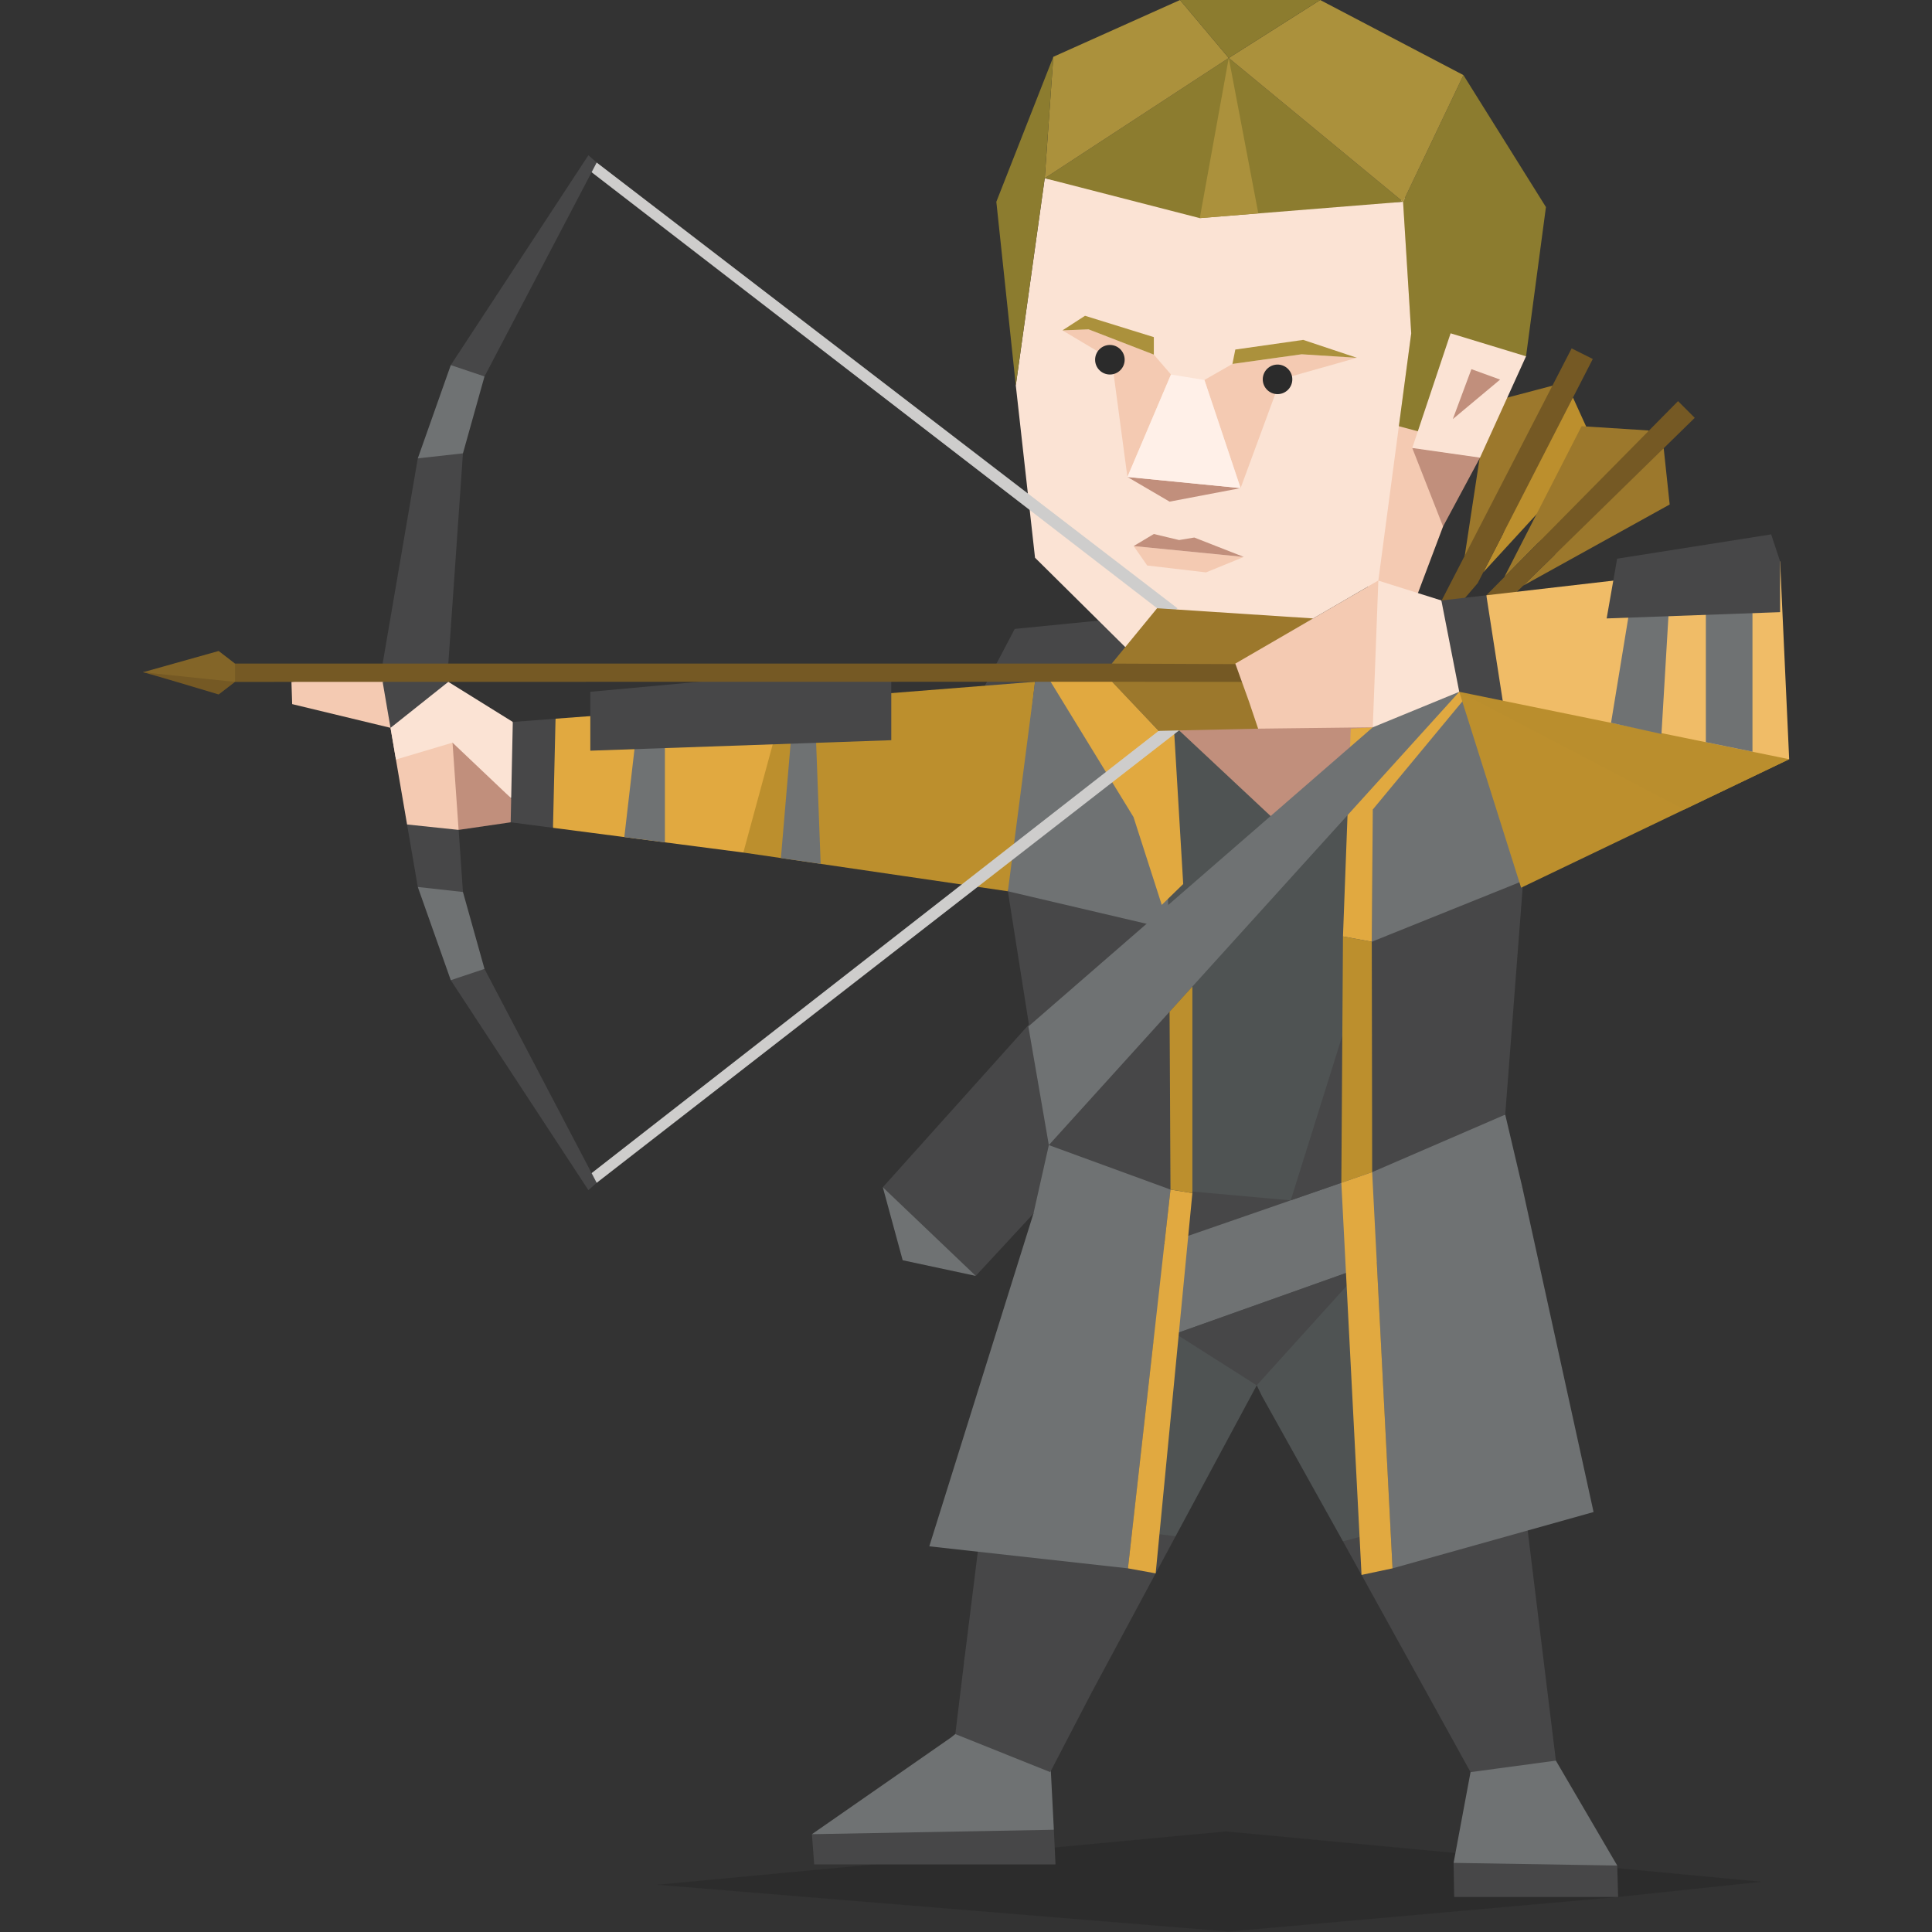 <svg id="Layer_1" data-name="Layer 1" xmlns="http://www.w3.org/2000/svg" viewBox="0 0 400 400"><rect x="0" y="0" width="400" height="400" fill="#333333" stroke="none"/><defs><style>.cls-1{fill:#9c782c;}.cls-1,.cls-10,.cls-11,.cls-12,.cls-13,.cls-14,.cls-15,.cls-16,.cls-17,.cls-18,.cls-2,.cls-3,.cls-4,.cls-6,.cls-7,.cls-8,.cls-9{fill-rule:evenodd;}.cls-2{fill:#bc8f2d;}.cls-3{fill:#755924;}.cls-4{fill:#474748;}.cls-5{opacity:0.15;}.cls-6{fill:#070908;}.cls-7{fill:#4f5353;}.cls-19,.cls-8{fill:#f4cab2;}.cls-9{fill:#6f7273;}.cls-10,.cls-20{fill:#c18f7c;}.cls-11{fill:#e1a940;}.cls-12{fill:#fbe3d4;}.cls-13{fill:#cecdcc;}.cls-14{fill:#836528;}.cls-15{fill:#ba8e2d;}.cls-16{fill:#f0bc67;}.cls-17{fill:#8c7c2f;}.cls-18,.cls-23{fill:#ab913c;}.cls-21{fill:#fff0e8;}.cls-22{fill:#2b2b2b;}</style></defs><title>explorers_ISTP_famous_fictional_hawkeye</title><polygon class="cls-1" points="308.09 83.37 302.8 118.07 307.2 109.12 318.82 90.36 321.62 79.8 308.09 83.37"/><polygon class="cls-2" points="330.52 92.98 307.08 118.51 311.17 110.55 318.82 90.36 325.67 82.32 330.52 92.98"/><polygon class="cls-3" points="325.39 72.13 297.93 125.38 302.32 124.96 305.93 120.75 329.77 74.32 325.39 72.13"/><polygon class="cls-4" points="203.25 143.23 210.09 130.21 285.27 122.77 342.4 139.5 203.25 143.23"/><g class="cls-5"><polygon class="cls-6" points="254.38 399.92 135.96 390.22 253.81 379.17 364.79 389.6 335.02 392.75 254.38 399.92"/></g><polygon class="cls-2" points="153.9 176.51 150.93 158.87 162.39 145.25 214.29 141.15 209.78 181.38 208.67 184.53 153.9 176.51"/><polygon class="cls-1" points="327.45 88.24 311.45 119.48 318.45 112.38 335.41 98.27 341.41 89.13 327.45 88.24"/><polygon class="cls-7" points="233.53 209.38 234.61 248.04 254.09 257.73 286.1 245.13 287.02 192.68 239.37 187.35 233.53 209.38"/><polygon class="cls-7" points="300.1 320.15 278.05 319.12 261.25 288.99 255.44 277.06 271.47 265.85 284.54 256.64 288.4 278.62 311.27 275.94 315.34 309.11 300.1 320.15"/><polygon class="cls-4" points="278.05 319.12 315.34 309.11 319.63 344.15 309.23 350.56 295.23 350.19 278.05 319.12"/><polygon class="cls-8" points="60.34 141.18 60.49 145.78 80.86 150.69 83.05 152.19 81.52 139.37 60.34 141.18"/><polygon class="cls-4" points="168.1 379.75 168.57 386 218.53 386 218.19 378.83 199.85 375.06 168.1 379.75"/><polygon class="cls-9" points="196.88 359.74 168.1 379.75 218.19 378.83 217.22 359.92 214.95 356.64 200.69 356.71 196.88 359.74"/><polygon class="cls-4" points="301.07 392.75 300.95 385.69 319.08 381.81 334.83 386.24 335.02 392.75 301.07 392.75"/><polygon class="cls-9" points="304.46 366.9 300.95 385.69 334.83 386.24 322.13 364.52 318.51 362.59 307.15 364.45 304.46 366.9"/><polygon class="cls-7" points="207.81 278.24 203.47 313.05 221.35 320.75 243.39 318.07 271.47 265.85 232.87 271.79 230.49 280.7 207.81 278.24"/><polygon class="cls-4" points="203.47 313.05 243.39 318.07 226.13 350.19 212.55 349.9 199.59 344.2 203.47 313.05"/><polygon class="cls-4" points="199.73 343.07 226.13 350.19 217.44 366.9 197.79 359.02 199.73 343.07"/><polygon class="cls-4" points="304.46 366.9 322.13 364.52 319.63 344.15 295.23 350.19 304.46 366.9"/><polygon class="cls-4" points="242.34 246.29 240.4 255.56 244.15 260.8 267.23 248.52 242.34 246.29"/><polygon class="cls-9" points="231.76 260.8 230.49 280.7 285.34 261.19 287.06 248.62 284.09 242.68 231.76 260.8"/><polygon class="cls-9" points="182.78 245.81 186.89 260.92 202.02 264.16 195.19 251.15 182.78 245.81"/><polygon class="cls-4" points="214.97 209.94 182.78 245.81 202.02 264.16 213.96 251.27 223.41 234.32 214.97 209.94"/><polygon class="cls-9" points="288.31 324.71 329.93 313.05 315.16 245.73 294.63 249.71 284.09 242.68 288.31 324.71"/><polygon class="cls-9" points="294.85 253.09 284.09 242.68 293.41 232.75 311.64 230.77 315.16 245.73 294.85 253.09"/><polygon class="cls-4" points="315.36 182.36 299.6 187.26 284.01 194.98 284.09 242.68 311.64 230.77 315.36 182.36"/><polygon class="cls-9" points="233.53 324.71 192.4 320.15 213.96 251.27 224.53 251.4 242.34 246.29 233.53 324.71"/><polygon class="cls-9" points="213.96 251.27 232.94 259.18 242.34 246.29 222.75 234.86 217.15 237.08 213.96 251.27"/><polygon class="cls-4" points="212.44 182.71 208.67 184.53 214.97 224.42 216.91 229.03 217.15 237.08 242.34 246.29 242.15 192.38 212.44 182.71"/><polygon class="cls-7" points="243.55 147.19 232.97 163.86 242.15 192.38 284.01 194.98 289.13 168.25 284.22 150.58 263.54 165.17 243.55 147.19"/><polygon class="cls-10" points="263.29 169.16 244.12 151.22 255.96 146.01 285.89 149.22 273.6 160.82 263.29 169.16"/><polygon class="cls-9" points="214.29 141.15 208.67 184.53 242.15 192.38 239.88 151.32 234.21 139.51 214.29 141.15"/><polygon class="cls-9" points="315.36 182.36 284.01 194.98 284.22 150.58 290.16 142.5 302.12 143.23 312.37 163.28 315.36 182.36"/><polygon class="cls-11" points="278.05 193.88 279.66 150.86 284.22 150.58 295.23 131.71 309.82 136.7 284.22 167.6 284.01 194.98 278.05 193.88"/><polygon class="cls-2" points="370.43 157.19 314.93 183.79 302.12 143.23 343.4 144.12 370.43 157.19"/><polygon class="cls-11" points="114.49 171.39 153.9 176.51 162.39 145.25 115.02 148.8 110.88 158.56 114.49 171.39"/><polygon class="cls-10" points="87.12 157.78 94.95 171.82 105.73 170.25 107.38 167.77 105.83 165.28 94.52 153.25 87.12 157.78"/><polygon class="cls-4" points="86.5 94.9 79.22 137.39 85.79 139.27 92.82 137.39 95.85 93.86 91.54 92.08 86.5 94.9"/><polygon class="cls-9" points="93.33 75.59 86.5 94.9 95.85 93.86 100.31 77.94 96.65 74.42 93.33 75.59"/><polygon class="cls-9" points="212.91 212.52 284.22 150.58 290.16 142.5 302.12 143.23 217.15 237.08 212.91 212.52"/><polygon class="cls-1" points="345.69 104.45 315.36 121.25 321.76 115 335.41 98.27 344.45 92.8 345.69 104.45"/><polygon class="cls-3" points="347.42 83.05 307.73 123.25 308.81 125.86 313.56 123.01 350.88 86.51 347.42 83.05"/><polygon class="cls-8" points="298.77 109 292.75 124.96 294.65 125.74 279.93 120.21 277.16 88.61 290.65 39.29 298.77 109"/><polygon class="cls-11" points="217.37 140.9 234.68 169.16 240.53 187.35 244.97 183.03 243.08 151.25 239.88 151.32 228.42 139.15 217.37 140.9"/><polygon class="cls-9" points="131.7 152.19 129.26 173.31 137.66 174.4 137.66 152.19 131.7 152.19"/><polygon class="cls-9" points="163.91 151.32 161.68 177.65 169.91 178.85 168.91 152.19 163.91 151.32"/><polygon class="cls-4" points="122.22 155.42 122.22 143.23 184.53 137.5 184.53 153.25 122.22 155.42"/><polygon class="cls-12" points="214.29 115.47 210.31 79.8 216.3 36.9 247.12 42.99 290.49 41.78 292.18 69.01 285.37 120.21 255.76 137.39 232.97 133.97 214.29 115.47"/><path class="cls-4" d="M86.5,183.64,84.28,170.7h0l4.28-3,6.4,4.11h0l.89,12.86-4.31,1.78Zm-5.65-32.95-1.63-9.52,7.19-1,6.41,1-5.59,9.42Z"/><polygon class="cls-3" points="48.66 141.18 230.22 141.15 243.98 143.23 257.55 141.18 258.4 138.67 255.76 137.39 245.01 135.76 230.17 137.39 48.66 137.39 46.06 139.28 48.66 141.18"/><polygon class="cls-13" points="123.54 33.65 243.79 125.95 242.66 126.9 239.57 125.93 122.41 35.6 122.22 34.13 123.54 33.65"/><polygon class="cls-13" points="123.54 244.89 244.12 151.22 243.04 149.51 239.88 151.32 122.41 242.94 122.22 244.41 123.54 244.89"/><polygon class="cls-1" points="230.22 141.15 239.88 151.32 260.48 150.86 260.59 145.42 257.55 141.18 230.22 141.15"/><polygon class="cls-1" points="230.17 137.39 239.57 125.93 271.88 128.04 255.99 137.5 230.17 137.39"/><path class="cls-3" d="M29.57,139.19l12.26.41,6.83,1.58-3.39,2.6s-15.63-4.71-15.7-4.59"/><polygon class="cls-14" points="29.57 139.19 41.9 138.9 48.66 137.39 45.27 134.78 29.57 139.19"/><polygon class="cls-8" points="285.37 120.21 255.76 137.39 258.58 145.22 260.48 150.86 284.22 150.58 288.9 135.76 285.37 120.21"/><polygon class="cls-12" points="298.42 124.32 285.37 120.21 284.22 150.58 302.12 143.23 304.99 133.66 298.42 124.32"/><polygon class="cls-14" points="48.66 137.39 29.57 139.19 48.66 141.18 48.66 137.39"/><polygon class="cls-4" points="123.54 33.65 121.82 32.14 93.33 75.59 100.31 77.94 123.54 33.65"/><polygon class="cls-4" points="267.23 248.52 284.01 194.98 284.09 242.68 267.23 248.52"/><polygon class="cls-4" points="260.19 286.82 282.43 262.22 243.36 276.12 260.19 286.82"/><polygon class="cls-15" points="302.12 143.23 348.69 167.6 370.43 157.19 302.12 143.23 302.12 143.23"/><polygon class="cls-16" points="368.55 116.22 307.73 123.25 306.38 133.34 311.12 145.07 370.43 157.19 368.55 116.22"/><polygon class="cls-4" points="311.12 145.07 307.73 123.25 298.42 124.32 302.12 143.23 311.12 145.07"/><polygon class="cls-9" points="93.33 202.94 86.5 183.64 95.85 184.68 100.31 200.6 96.65 204.11 93.33 202.94"/><polygon class="cls-4" points="123.54 244.89 121.82 246.4 93.33 202.94 100.31 200.6 123.54 244.89"/><polygon class="cls-8" points="84.28 170.7 94.95 171.82 93.69 153.76 80.85 150.69 84.28 170.7"/><polygon class="cls-12" points="80.86 150.69 81.98 157.25 93.69 153.76 105.83 165.28 108.63 157.05 106.17 149.47 92.82 141.17 80.86 150.69"/><polygon class="cls-4" points="115.02 148.8 114.49 171.39 105.73 170.25 106.17 149.47 115.02 148.8"/><polygon class="cls-11" points="233.53 324.71 239.27 325.75 246.87 247.02 242.34 246.29 233.53 324.71"/><polygon class="cls-2" points="246.87 247.02 246.87 204.26 242.15 209.47 242.34 246.29 246.87 247.02"/><polygon class="cls-2" points="284.01 194.98 278.05 193.88 277.71 244.89 284.09 242.68 284.01 194.98"/><polygon class="cls-9" points="337.47 125.74 333.55 149.65 343.99 151.96 345.69 123.25 337.47 125.74"/><polygon class="cls-9" points="353.18 123.25 353.18 153.66 362.83 155.63 362.83 120.21 353.18 123.25"/><polygon class="cls-11" points="277.71 244.89 281.89 326.07 288.31 324.71 284.09 242.68 277.71 244.89"/><polygon class="cls-4" points="332.64 128.04 334.81 115.67 366.7 110.64 368.55 116.22 368.55 126.74 332.64 128.04"/><polygon class="cls-17" points="289.62 88.24 295.68 89.86 297.74 77.94 315.95 73.77 320.07 42.87 302.99 15.55 290.49 41.78 292.18 69.01 289.62 88.24"/><polygon class="cls-17" points="290.49 41.78 254.4 12 216.3 36.9 248.4 45.16 290.49 41.78"/><polygon class="cls-18" points="254.4 12 254.4 12 273.33 0 302.99 15.55 290.49 41.78 254.4 12"/><polygon class="cls-18" points="254.4 12 254.4 12 244.31 0 218.08 11.76 216.3 36.9 254.4 12"/><polygon class="cls-17" points="216.3 36.9 218.08 11.76 206.28 41.78 210.31 79.8 216.3 36.9"/><polygon class="cls-18" points="248.4 45.16 260.52 44.17 254.4 12 248.4 45.16"/><polygon class="cls-17" points="244.31 0 273.33 0 254.4 12 244.31 0"/><polygon class="cls-10" points="306.42 94.75 302.54 91.46 292.39 92.75 298.77 109 306.42 94.75"/><polygon class="cls-12" points="315.95 73.77 300.33 69.01 292.39 92.75 306.42 94.75 315.95 73.77"/><polygon class="cls-10" points="304.64 76.43 300.79 86.77 310.58 78.59 304.64 76.43"/><polygon class="cls-19" points="256.85 101.06 249.36 78.67 255.16 75.35 269.5 73.35 280.93 74.08 265.15 78.54 256.85 101.06"/><polygon class="cls-19" points="233.42 98.75 230.17 74.48 219.97 68.4 225.38 68.19 238.89 73.42 242.44 77.54 233.42 98.75"/><polygon class="cls-19" points="234.71 113.06 237.52 117.08 249.69 118.51 257.52 115.31 234.71 113.06"/><polygon class="cls-20" points="234.71 113.06 238.89 110.56 244.12 111.81 247.27 111.29 257.52 115.31 234.71 113.06"/><polygon class="cls-20" points="233.42 98.75 256.85 101.06 242.15 103.86 233.42 98.75"/><polygon class="cls-21" points="233.42 98.75 242.44 77.54 249.36 78.67 256.85 101.06 233.42 98.75"/><circle class="cls-22" cx="229.79" cy="74.48" r="3.06"/><circle class="cls-22" cx="264.5" cy="78.54" r="3.06"/><polygon class="cls-23" points="255.16 75.35 255.76 72.37 269.82 70.37 280.93 74.08 269.5 73.35 255.16 75.35"/><polygon class="cls-23" points="238.89 73.42 238.89 69.8 224.64 65.38 219.97 68.4 225.38 68.19 238.89 73.42"/></svg>